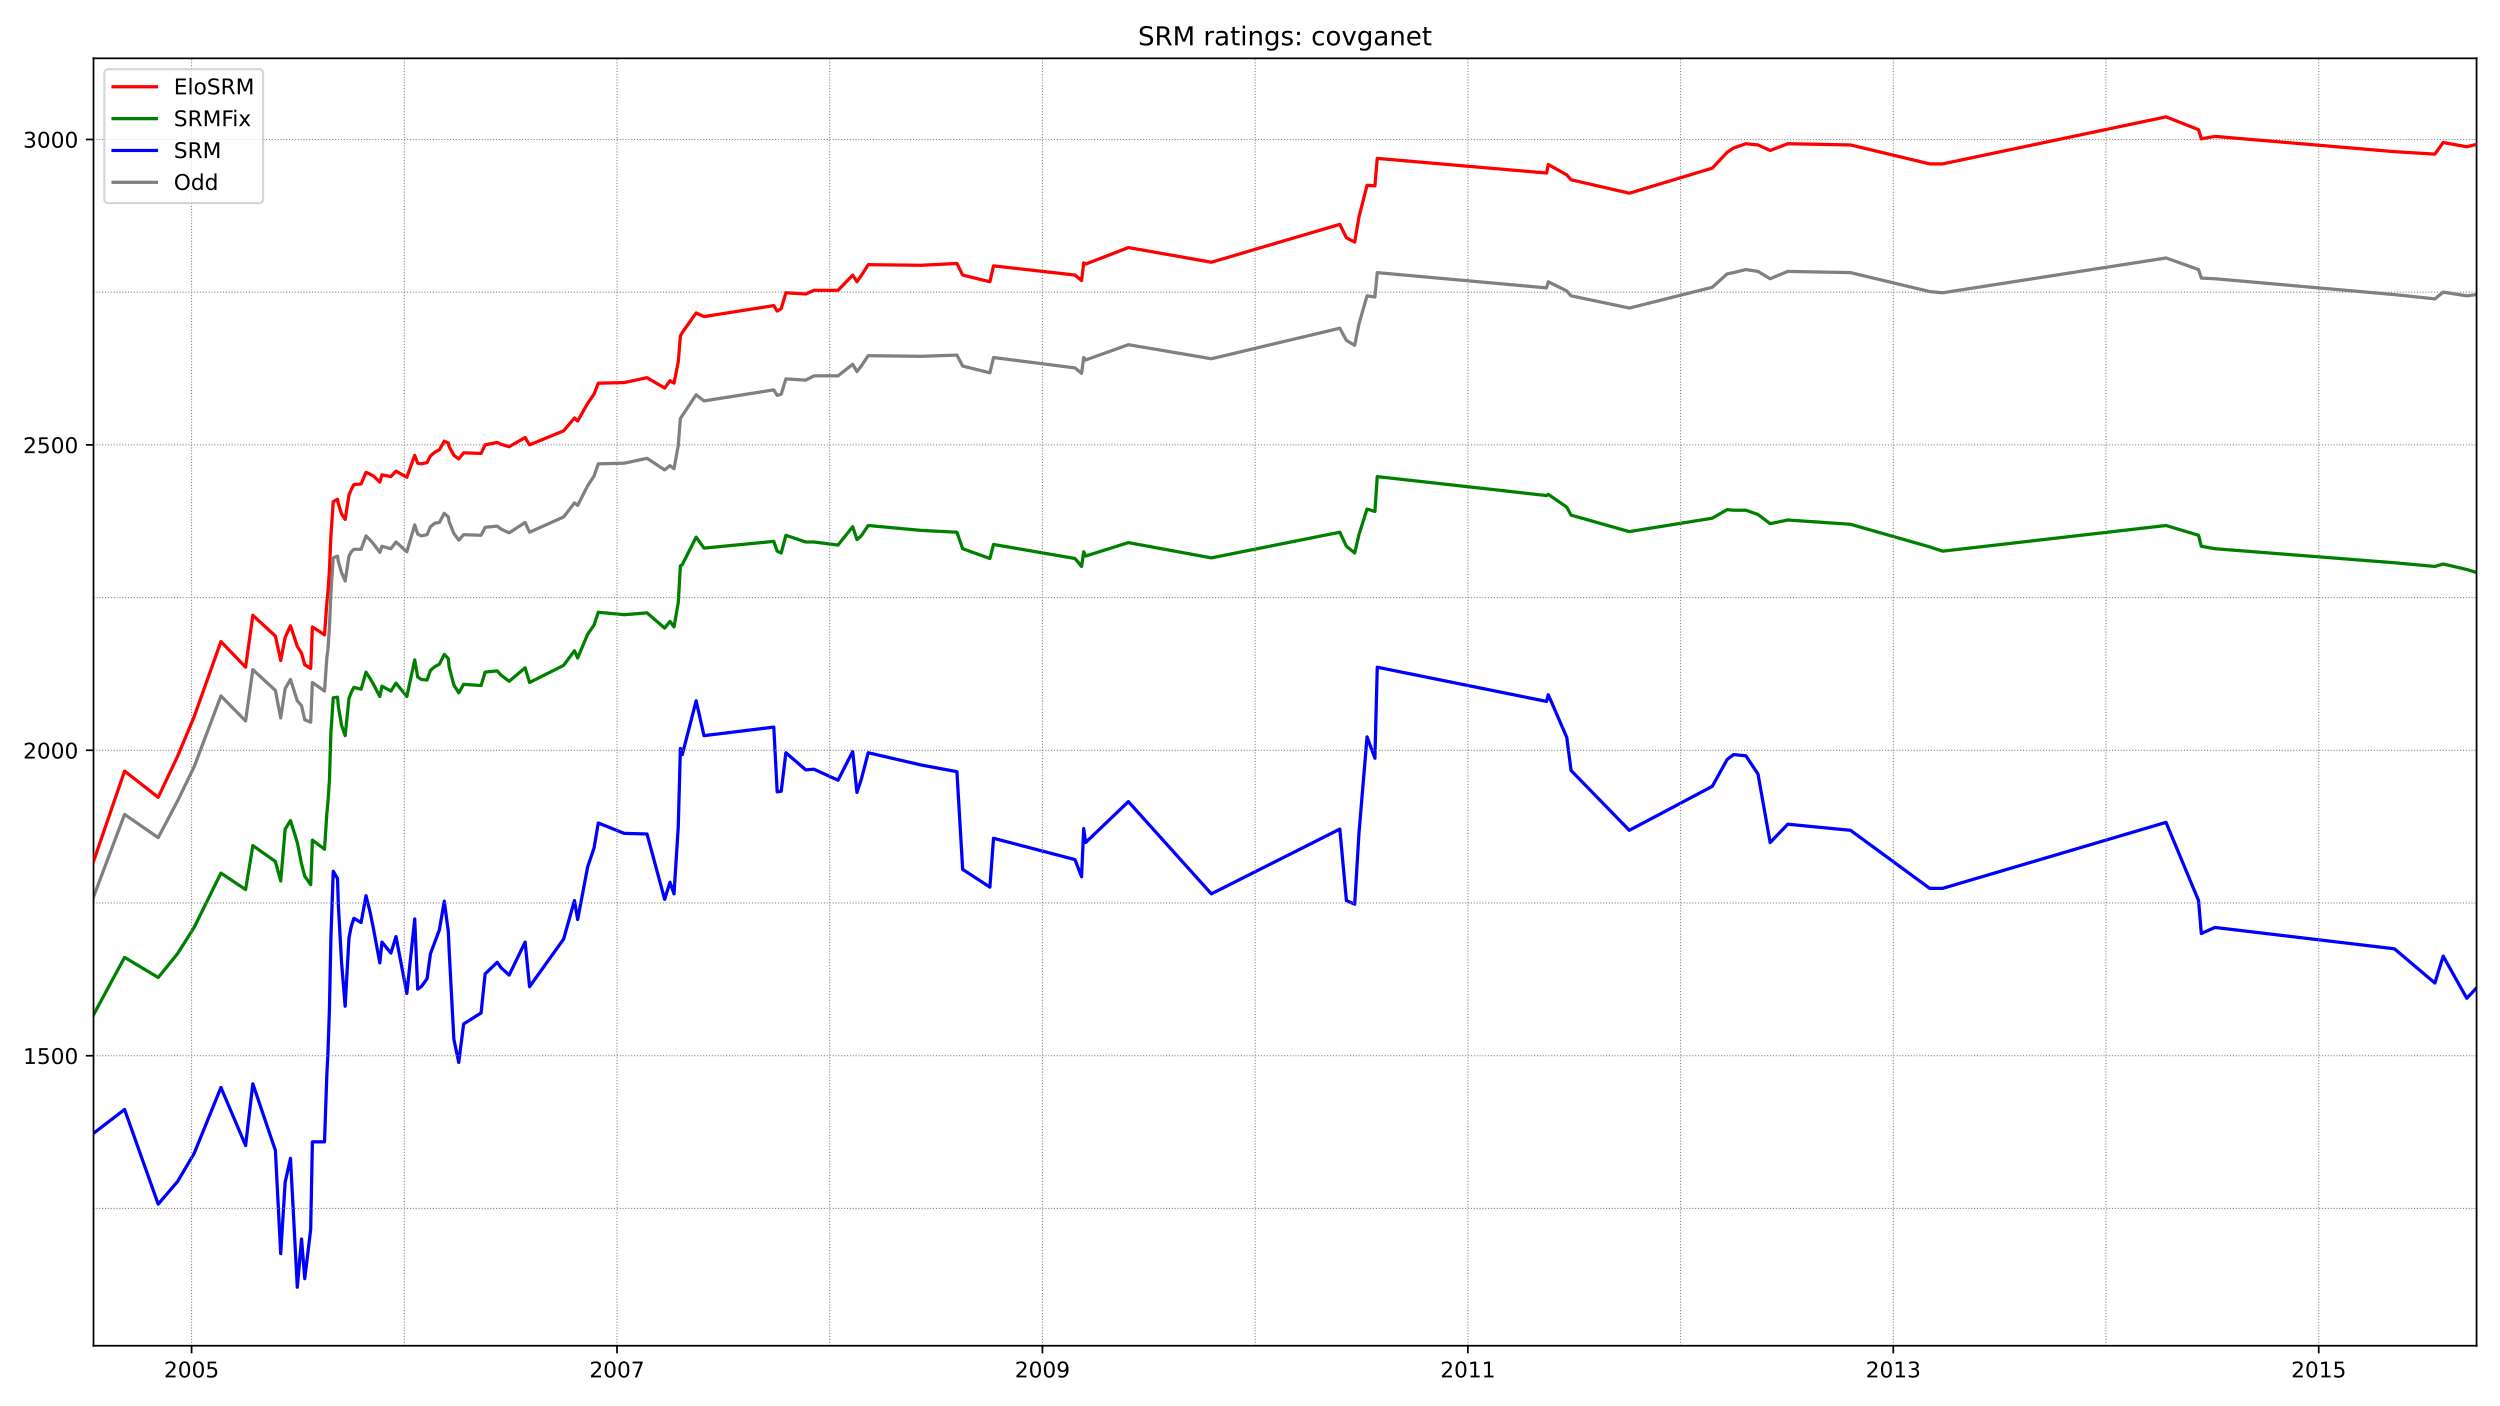 <?xml version="1.0" encoding="utf-8" standalone="no"?>
<!DOCTYPE svg PUBLIC "-//W3C//DTD SVG 1.1//EN"
  "http://www.w3.org/Graphics/SVG/1.1/DTD/svg11.dtd">
<!-- Created with matplotlib (https://matplotlib.org/) -->
<svg height="648pt" version="1.1" viewBox="0 0 1152 648" width="1152pt" xmlns="http://www.w3.org/2000/svg" xmlns:xlink="http://www.w3.org/1999/xlink">
 <defs>
  <style type="text/css">*{stroke-linecap:butt;stroke-linejoin:round;}</style>
 </defs>
 <g id="figure_1">
  <g id="patch_1">
   <path d="M 0 648 
L 1152 648 
L 1152 0 
L 0 0 
z
" style="fill:#ffffff;"/>
  </g>
  <g id="axes_1">
   <g id="patch_2">
    <path d="M 43.09 620.12 
L 1141.2 620.12 
L 1141.2 26.88 
L 43.09 26.88 
z
" style="fill:#ffffff;"/>
   </g>
   <g id="line2d_1">
    <path clip-path="url(#p9c438ec0d7)" d="M 43.09 413.291 
L 57.401 375.292 
L 72.888 385.988 
L 81.808 369.099 
L 89.453 353.337 
L 101.804 320.685 
L 113.174 332.226 
L 116.506 308.582 
L 126.896 318.152 
L 129.347 330.818 
L 131.405 317.308 
L 133.856 313.085 
L 136.992 322.937 
L 138.953 325.189 
L 140.423 331.663 
L 143.168 332.789 
L 143.952 314.493 
L 149.539 318.433 
L 150.617 302.952 
L 151.107 299.293 
L 151.793 289.16 
L 152.48 273.116 
L 153.558 257.072 
L 155.518 256.227 
L 155.91 258.76 
L 157.38 263.827 
L 159.047 267.768 
L 160.811 256.227 
L 161.889 254.257 
L 163.066 253.131 
L 166.398 253.131 
L 168.653 246.938 
L 170.613 248.909 
L 172.083 250.598 
L 175.024 254.538 
L 176.004 251.723 
L 180.121 252.849 
L 182.473 249.753 
L 187.472 254.257 
L 191.099 241.872 
L 192.471 246.094 
L 194.138 246.938 
L 196.784 246.375 
L 198.353 242.716 
L 200.411 241.027 
L 202.469 240.746 
L 204.724 236.524 
L 206.586 238.213 
L 206.978 240.464 
L 209.135 245.812 
L 211.389 248.909 
L 213.644 246.375 
L 221.681 246.657 
L 223.543 242.998 
L 229.131 242.435 
L 230.895 243.842 
L 234.62 245.531 
L 241.971 240.746 
L 244.03 245.25 
L 259.713 238.213 
L 264.712 231.739 
L 266.182 232.865 
L 270.789 223.857 
L 273.729 219.354 
L 275.69 213.724 
L 287.648 213.443 
L 298.136 211.191 
L 306.272 216.539 
L 308.722 214.569 
L 310.585 215.976 
L 312.545 205.28 
L 313.525 192.895 
L 314.407 191.487 
L 320.779 181.917 
L 324.405 184.732 
L 356.556 179.665 
L 358.124 182.199 
L 359.986 181.636 
L 362.143 174.599 
L 371.259 175.162 
L 375.081 173.192 
L 386.157 173.192 
L 392.921 167.843 
L 394.881 171.221 
L 396.842 168.688 
L 400.076 163.903 
L 424.385 164.184 
L 440.95 163.621 
L 443.597 168.688 
L 456.143 171.784 
L 457.81 164.747 
L 495.351 169.532 
L 498.39 172.066 
L 499.37 164.747 
L 500.252 165.873 
L 519.954 158.836 
L 558.181 165.31 
L 617.385 151.236 
L 620.424 156.866 
L 624.246 159.118 
L 626.207 149.266 
L 629.931 136.318 
L 633.558 136.881 
L 634.636 125.622 
L 712.66 132.659 
L 713.444 129.844 
L 721.972 134.066 
L 723.932 136.318 
L 750.789 141.948 
L 789.017 132.377 
L 795.878 126.185 
L 798.819 125.622 
L 804.504 124.215 
L 810.091 125.059 
L 815.678 128.437 
L 823.814 125.059 
L 852.729 125.622 
L 889.192 134.348 
L 895.172 134.911 
L 998.092 118.867 
L 1013.089 124.215 
L 1014.363 128.155 
L 1020.636 128.437 
L 1103.365 135.755 
L 1121.988 137.725 
L 1125.811 134.629 
L 1136.691 136.318 
L 1141.2 135.755 
L 1141.2 135.755 
" style="fill:none;stroke:#808080;stroke-linecap:square;stroke-width:1.5;"/>
   </g>
   <g id="line2d_2">
    <path clip-path="url(#p9c438ec0d7)" d="M 43.09 522.222 
L 57.401 511.245 
L 72.888 554.874 
L 81.808 544.459 
L 89.453 531.511 
L 101.804 501.112 
L 113.174 527.852 
L 116.506 499.423 
L 126.896 530.104 
L 129.347 577.673 
L 131.405 544.741 
L 133.856 533.763 
L 136.992 593.155 
L 138.953 570.918 
L 140.423 589.214 
L 143.168 566.414 
L 143.952 526.163 
L 149.539 526.163 
L 150.617 494.919 
L 151.107 485.349 
L 151.793 465.364 
L 152.48 432.15 
L 153.558 401.469 
L 155.518 404.847 
L 155.91 416.95 
L 157.38 443.409 
L 159.047 463.675 
L 160.811 432.15 
L 161.889 426.802 
L 163.066 423.143 
L 166.398 425.113 
L 168.653 412.728 
L 170.613 420.609 
L 172.083 427.928 
L 175.024 443.69 
L 176.004 434.12 
L 180.121 439.187 
L 182.473 431.587 
L 187.472 457.764 
L 191.099 423.424 
L 192.471 455.794 
L 194.138 454.668 
L 196.784 451.009 
L 198.353 439.468 
L 202.469 428.491 
L 204.724 415.261 
L 206.586 429.335 
L 206.978 438.061 
L 209.135 478.875 
L 211.389 489.571 
L 213.644 471.838 
L 221.681 466.772 
L 223.543 448.757 
L 229.131 443.409 
L 230.895 445.942 
L 234.62 449.32 
L 241.971 434.12 
L 244.03 454.668 
L 259.713 432.713 
L 264.712 414.98 
L 266.182 423.706 
L 270.789 399.499 
L 273.729 390.773 
L 275.69 379.232 
L 287.648 384.017 
L 298.136 384.299 
L 306.272 414.417 
L 308.722 406.536 
L 310.585 411.884 
L 312.545 380.921 
L 313.525 344.892 
L 314.407 347.707 
L 320.779 322.937 
L 324.405 338.981 
L 356.556 335.041 
L 358.124 364.877 
L 359.986 364.596 
L 362.143 346.863 
L 371.259 354.744 
L 375.081 354.462 
L 386.157 359.529 
L 392.921 346.3 
L 394.881 365.159 
L 396.842 359.248 
L 400.076 346.863 
L 424.385 352.492 
L 440.95 355.588 
L 443.597 400.625 
L 456.143 408.787 
L 457.81 386.269 
L 495.351 396.121 
L 498.39 404.002 
L 499.37 381.766 
L 500.252 388.24 
L 519.954 369.381 
L 558.181 411.884 
L 617.385 382.047 
L 620.424 414.98 
L 624.246 416.669 
L 626.207 384.017 
L 629.931 339.544 
L 633.558 349.396 
L 634.636 307.456 
L 712.66 323.219 
L 713.444 320.122 
L 721.972 339.826 
L 723.932 355.025 
L 750.789 382.61 
L 789.017 362.344 
L 795.878 349.959 
L 798.819 347.707 
L 804.504 348.27 
L 810.091 356.714 
L 815.678 388.24 
L 823.814 379.795 
L 852.729 382.61 
L 889.192 409.35 
L 895.172 409.35 
L 998.092 378.951 
L 1013.089 414.98 
L 1014.363 430.18 
L 1020.636 427.365 
L 1103.365 437.217 
L 1121.988 452.979 
L 1125.811 440.594 
L 1136.691 460.016 
L 1141.2 455.231 
L 1141.2 455.231 
" style="fill:none;stroke:#0000ff;stroke-linecap:square;stroke-width:1.5;"/>
   </g>
   <g id="matplotlib.axis_1">
    <g id="xtick_1">
     <g id="line2d_3">
      <defs>
       <path d="M 0 0 
L 0 3.5 
" id="m69863d50b7" style="stroke:#000000;stroke-width:0.8;"/>
      </defs>
      <g>
       <use style="stroke:#000000;stroke-width:0.8;" x="88.277" xlink:href="#m69863d50b7" y="620.12"/>
      </g>
     </g>
     <g id="text_1">
      <!-- 2005 -->
      <g transform="translate(75.552 634.718)scale(0.1 -0.1)">
       <defs>
        <path d="M 19.188 8.297 
L 53.609 8.297 
L 53.609 0 
L 7.328 0 
L 7.328 8.297 
Q 12.938 14.109 22.625 23.891 
Q 32.328 33.688 34.812 36.531 
Q 39.547 41.844 41.422 45.531 
Q 43.312 49.219 43.312 52.781 
Q 43.312 58.594 39.234 62.25 
Q 35.156 65.922 28.609 65.922 
Q 23.969 65.922 18.812 64.312 
Q 13.672 62.703 7.812 59.422 
L 7.812 69.391 
Q 13.766 71.781 18.938 73 
Q 24.125 74.219 28.422 74.219 
Q 39.75 74.219 46.484 68.547 
Q 53.219 62.891 53.219 53.422 
Q 53.219 48.922 51.531 44.891 
Q 49.859 40.875 45.406 35.406 
Q 44.188 33.984 37.641 27.219 
Q 31.109 20.453 19.188 8.297 
z
" id="DejaVuSans-50"/>
        <path d="M 31.781 66.406 
Q 24.172 66.406 20.328 58.906 
Q 16.5 51.422 16.5 36.375 
Q 16.5 21.391 20.328 13.891 
Q 24.172 6.391 31.781 6.391 
Q 39.453 6.391 43.281 13.891 
Q 47.125 21.391 47.125 36.375 
Q 47.125 51.422 43.281 58.906 
Q 39.453 66.406 31.781 66.406 
z
M 31.781 74.219 
Q 44.047 74.219 50.516 64.516 
Q 56.984 54.828 56.984 36.375 
Q 56.984 17.969 50.516 8.266 
Q 44.047 -1.422 31.781 -1.422 
Q 19.531 -1.422 13.062 8.266 
Q 6.594 17.969 6.594 36.375 
Q 6.594 54.828 13.062 64.516 
Q 19.531 74.219 31.781 74.219 
z
" id="DejaVuSans-48"/>
        <path d="M 10.797 72.906 
L 49.516 72.906 
L 49.516 64.594 
L 19.828 64.594 
L 19.828 46.734 
Q 21.969 47.469 24.109 47.828 
Q 26.266 48.188 28.422 48.188 
Q 40.625 48.188 47.75 41.5 
Q 54.891 34.812 54.891 23.391 
Q 54.891 11.625 47.562 5.094 
Q 40.234 -1.422 26.906 -1.422 
Q 22.312 -1.422 17.547 -0.641 
Q 12.797 0.141 7.719 1.703 
L 7.719 11.625 
Q 12.109 9.234 16.797 8.062 
Q 21.484 6.891 26.703 6.891 
Q 35.156 6.891 40.078 11.328 
Q 45.016 15.766 45.016 23.391 
Q 45.016 31 40.078 35.438 
Q 35.156 39.891 26.703 39.891 
Q 22.75 39.891 18.812 39.016 
Q 14.891 38.141 10.797 36.281 
z
" id="DejaVuSans-53"/>
       </defs>
       <use xlink:href="#DejaVuSans-50"/>
       <use x="63.623" xlink:href="#DejaVuSans-48"/>
       <use x="127.246" xlink:href="#DejaVuSans-48"/>
       <use x="190.869" xlink:href="#DejaVuSans-53"/>
      </g>
     </g>
    </g>
    <g id="xtick_2">
     <g id="line2d_4">
      <g>
       <use style="stroke:#000000;stroke-width:0.8;" x="284.315" xlink:href="#m69863d50b7" y="620.12"/>
      </g>
     </g>
     <g id="text_2">
      <!-- 2007 -->
      <g transform="translate(271.59 634.718)scale(0.1 -0.1)">
       <defs>
        <path d="M 8.203 72.906 
L 55.078 72.906 
L 55.078 68.703 
L 28.609 0 
L 18.312 0 
L 43.219 64.594 
L 8.203 64.594 
z
" id="DejaVuSans-55"/>
       </defs>
       <use xlink:href="#DejaVuSans-50"/>
       <use x="63.623" xlink:href="#DejaVuSans-48"/>
       <use x="127.246" xlink:href="#DejaVuSans-48"/>
       <use x="190.869" xlink:href="#DejaVuSans-55"/>
      </g>
     </g>
    </g>
    <g id="xtick_3">
     <g id="line2d_5">
      <g>
       <use style="stroke:#000000;stroke-width:0.8;" x="480.354" xlink:href="#m69863d50b7" y="620.12"/>
      </g>
     </g>
     <g id="text_3">
      <!-- 2009 -->
      <g transform="translate(467.629 634.718)scale(0.1 -0.1)">
       <defs>
        <path d="M 10.984 1.516 
L 10.984 10.5 
Q 14.703 8.734 18.5 7.812 
Q 22.312 6.891 25.984 6.891 
Q 35.75 6.891 40.891 13.453 
Q 46.047 20.016 46.781 33.406 
Q 43.953 29.203 39.594 26.953 
Q 35.25 24.703 29.984 24.703 
Q 19.047 24.703 12.672 31.312 
Q 6.297 37.938 6.297 49.422 
Q 6.297 60.641 12.938 67.422 
Q 19.578 74.219 30.609 74.219 
Q 43.266 74.219 49.922 64.516 
Q 56.594 54.828 56.594 36.375 
Q 56.594 19.141 48.406 8.859 
Q 40.234 -1.422 26.422 -1.422 
Q 22.703 -1.422 18.891 -0.688 
Q 15.094 0.047 10.984 1.516 
z
M 30.609 32.422 
Q 37.25 32.422 41.125 36.953 
Q 45.016 41.5 45.016 49.422 
Q 45.016 57.281 41.125 61.844 
Q 37.25 66.406 30.609 66.406 
Q 23.969 66.406 20.094 61.844 
Q 16.219 57.281 16.219 49.422 
Q 16.219 41.5 20.094 36.953 
Q 23.969 32.422 30.609 32.422 
z
" id="DejaVuSans-57"/>
       </defs>
       <use xlink:href="#DejaVuSans-50"/>
       <use x="63.623" xlink:href="#DejaVuSans-48"/>
       <use x="127.246" xlink:href="#DejaVuSans-48"/>
       <use x="190.869" xlink:href="#DejaVuSans-57"/>
      </g>
     </g>
    </g>
    <g id="xtick_4">
     <g id="line2d_6">
      <g>
       <use style="stroke:#000000;stroke-width:0.8;" x="676.393" xlink:href="#m69863d50b7" y="620.12"/>
      </g>
     </g>
     <g id="text_4">
      <!-- 2011 -->
      <g transform="translate(663.668 634.718)scale(0.1 -0.1)">
       <defs>
        <path d="M 12.406 8.297 
L 28.516 8.297 
L 28.516 63.922 
L 10.984 60.406 
L 10.984 69.391 
L 28.422 72.906 
L 38.281 72.906 
L 38.281 8.297 
L 54.391 8.297 
L 54.391 0 
L 12.406 0 
z
" id="DejaVuSans-49"/>
       </defs>
       <use xlink:href="#DejaVuSans-50"/>
       <use x="63.623" xlink:href="#DejaVuSans-48"/>
       <use x="127.246" xlink:href="#DejaVuSans-49"/>
       <use x="190.869" xlink:href="#DejaVuSans-49"/>
      </g>
     </g>
    </g>
    <g id="xtick_5">
     <g id="line2d_7">
      <g>
       <use style="stroke:#000000;stroke-width:0.8;" x="872.431" xlink:href="#m69863d50b7" y="620.12"/>
      </g>
     </g>
     <g id="text_5">
      <!-- 2013 -->
      <g transform="translate(859.706 634.718)scale(0.1 -0.1)">
       <defs>
        <path d="M 40.578 39.312 
Q 47.656 37.797 51.625 33 
Q 55.609 28.219 55.609 21.188 
Q 55.609 10.406 48.188 4.484 
Q 40.766 -1.422 27.094 -1.422 
Q 22.516 -1.422 17.656 -0.516 
Q 12.797 0.391 7.625 2.203 
L 7.625 11.719 
Q 11.719 9.328 16.594 8.109 
Q 21.484 6.891 26.812 6.891 
Q 36.078 6.891 40.938 10.547 
Q 45.797 14.203 45.797 21.188 
Q 45.797 27.641 41.281 31.266 
Q 36.766 34.906 28.719 34.906 
L 20.219 34.906 
L 20.219 43.016 
L 29.109 43.016 
Q 36.375 43.016 40.234 45.922 
Q 44.094 48.828 44.094 54.297 
Q 44.094 59.906 40.109 62.906 
Q 36.141 65.922 28.719 65.922 
Q 24.656 65.922 20.016 65.031 
Q 15.375 64.156 9.812 62.312 
L 9.812 71.094 
Q 15.438 72.656 20.344 73.438 
Q 25.25 74.219 29.594 74.219 
Q 40.828 74.219 47.359 69.109 
Q 53.906 64.016 53.906 55.328 
Q 53.906 49.266 50.438 45.094 
Q 46.969 40.922 40.578 39.312 
z
" id="DejaVuSans-51"/>
       </defs>
       <use xlink:href="#DejaVuSans-50"/>
       <use x="63.623" xlink:href="#DejaVuSans-48"/>
       <use x="127.246" xlink:href="#DejaVuSans-49"/>
       <use x="190.869" xlink:href="#DejaVuSans-51"/>
      </g>
     </g>
    </g>
    <g id="xtick_6">
     <g id="line2d_8">
      <g>
       <use style="stroke:#000000;stroke-width:0.8;" x="1068.47" xlink:href="#m69863d50b7" y="620.12"/>
      </g>
     </g>
     <g id="text_6">
      <!-- 2015 -->
      <g transform="translate(1055.745 634.718)scale(0.1 -0.1)">
       <use xlink:href="#DejaVuSans-50"/>
       <use x="63.623" xlink:href="#DejaVuSans-48"/>
       <use x="127.246" xlink:href="#DejaVuSans-49"/>
       <use x="190.869" xlink:href="#DejaVuSans-53"/>
      </g>
     </g>
    </g>
   </g>
   <g id="matplotlib.axis_2">
    <g id="ytick_1">
     <g id="line2d_9">
      <defs>
       <path d="M 0 0 
L -3.5 0 
" id="ma50021c75c" style="stroke:#000000;stroke-width:0.8;"/>
      </defs>
      <g>
       <use style="stroke:#000000;stroke-width:0.8;" x="43.09" xlink:href="#ma50021c75c" y="486.475"/>
      </g>
     </g>
     <g id="text_7">
      <!-- 1500 -->
      <g transform="translate(10.64 490.274)scale(0.1 -0.1)">
       <use xlink:href="#DejaVuSans-49"/>
       <use x="63.623" xlink:href="#DejaVuSans-53"/>
       <use x="127.246" xlink:href="#DejaVuSans-48"/>
       <use x="190.869" xlink:href="#DejaVuSans-48"/>
      </g>
     </g>
    </g>
    <g id="ytick_2">
     <g id="line2d_10">
      <g>
       <use style="stroke:#000000;stroke-width:0.8;" x="43.09" xlink:href="#ma50021c75c" y="345.737"/>
      </g>
     </g>
     <g id="text_8">
      <!-- 2000 -->
      <g transform="translate(10.64 349.536)scale(0.1 -0.1)">
       <use xlink:href="#DejaVuSans-50"/>
       <use x="63.623" xlink:href="#DejaVuSans-48"/>
       <use x="127.246" xlink:href="#DejaVuSans-48"/>
       <use x="190.869" xlink:href="#DejaVuSans-48"/>
      </g>
     </g>
    </g>
    <g id="ytick_3">
     <g id="line2d_11">
      <g>
       <use style="stroke:#000000;stroke-width:0.8;" x="43.09" xlink:href="#ma50021c75c" y="204.998"/>
      </g>
     </g>
     <g id="text_9">
      <!-- 2500 -->
      <g transform="translate(10.64 208.798)scale(0.1 -0.1)">
       <use xlink:href="#DejaVuSans-50"/>
       <use x="63.623" xlink:href="#DejaVuSans-53"/>
       <use x="127.246" xlink:href="#DejaVuSans-48"/>
       <use x="190.869" xlink:href="#DejaVuSans-48"/>
      </g>
     </g>
    </g>
    <g id="ytick_4">
     <g id="line2d_12">
      <g>
       <use style="stroke:#000000;stroke-width:0.8;" x="43.09" xlink:href="#ma50021c75c" y="64.26"/>
      </g>
     </g>
     <g id="text_10">
      <!-- 3000 -->
      <g transform="translate(10.64 68.059)scale(0.1 -0.1)">
       <use xlink:href="#DejaVuSans-51"/>
       <use x="63.623" xlink:href="#DejaVuSans-48"/>
       <use x="127.246" xlink:href="#DejaVuSans-48"/>
       <use x="190.869" xlink:href="#DejaVuSans-48"/>
      </g>
     </g>
    </g>
   </g>
   <g id="line2d_13">
    <path clip-path="url(#p9c438ec0d7)" d="M 43.09 467.616 
L 57.401 441.157 
L 72.888 450.446 
L 81.808 439.468 
L 89.453 427.365 
L 101.804 402.313 
L 113.174 409.913 
L 116.506 389.647 
L 126.896 396.965 
L 129.347 405.973 
L 131.405 382.047 
L 133.856 378.106 
L 136.992 388.24 
L 138.953 398.091 
L 140.423 403.721 
L 143.168 407.661 
L 143.952 387.114 
L 149.539 391.336 
L 150.617 374.729 
L 151.107 369.662 
L 151.793 359.81 
L 152.48 337.574 
L 153.558 321.53 
L 155.518 321.248 
L 155.91 325.47 
L 157.38 334.196 
L 159.047 338.981 
L 160.811 321.811 
L 161.889 318.996 
L 163.066 316.745 
L 166.398 317.589 
L 168.653 309.708 
L 170.613 312.804 
L 172.083 315.337 
L 175.024 320.967 
L 176.004 316.182 
L 180.121 318.433 
L 182.473 314.774 
L 187.472 320.967 
L 191.099 304.078 
L 192.471 311.959 
L 194.138 313.085 
L 196.784 313.367 
L 198.353 308.863 
L 200.411 307.174 
L 202.469 306.048 
L 204.724 301.545 
L 206.586 303.515 
L 206.978 307.456 
L 209.135 315.619 
L 211.389 319.278 
L 213.644 315.337 
L 221.681 315.9 
L 223.543 309.708 
L 229.131 309.145 
L 230.895 311.115 
L 234.62 313.93 
L 241.971 307.737 
L 244.03 314.493 
L 259.713 306.611 
L 264.712 299.856 
L 266.182 303.234 
L 270.789 292.256 
L 273.729 288.034 
L 275.69 282.123 
L 287.648 283.249 
L 298.136 282.404 
L 306.272 289.441 
L 308.722 286.345 
L 310.585 288.878 
L 312.545 277.619 
L 313.525 260.731 
L 314.407 260.168 
L 320.779 247.501 
L 324.405 252.568 
L 356.556 249.472 
L 358.124 253.975 
L 359.986 254.82 
L 362.143 246.657 
L 371.259 249.753 
L 375.081 249.753 
L 386.157 251.161 
L 392.921 242.716 
L 394.881 248.627 
L 396.842 246.938 
L 400.076 242.153 
L 424.385 244.405 
L 440.95 245.25 
L 443.597 252.849 
L 456.143 257.353 
L 457.81 250.879 
L 495.351 257.353 
L 498.39 261.012 
L 499.37 254.257 
L 500.252 256.227 
L 519.954 250.035 
L 558.181 257.072 
L 617.385 245.25 
L 620.424 251.723 
L 624.246 254.82 
L 626.207 246.375 
L 629.931 234.553 
L 633.558 235.679 
L 634.636 219.635 
L 712.66 228.361 
L 713.444 227.798 
L 721.972 233.709 
L 723.932 237.368 
L 750.789 244.968 
L 789.017 238.776 
L 795.878 234.835 
L 798.819 235.116 
L 804.504 235.116 
L 810.091 237.087 
L 815.678 241.309 
L 823.814 239.62 
L 852.729 241.59 
L 889.192 252.005 
L 895.172 253.975 
L 998.092 242.153 
L 1013.089 246.657 
L 1014.363 251.723 
L 1020.636 252.849 
L 1103.365 259.323 
L 1121.988 261.012 
L 1125.811 259.886 
L 1136.691 262.42 
L 1141.2 263.827 
L 1141.2 263.827 
" style="fill:none;stroke:#008000;stroke-linecap:square;stroke-width:1.5;"/>
   </g>
   <g id="line2d_14">
    <path clip-path="url(#p9c438ec0d7)" d="M 43.09 556.844 
L 1141.2 556.844 
" style="fill:none;stroke:#808080;stroke-dasharray:0.5,0.825;stroke-dashoffset:0;stroke-width:0.5;"/>
   </g>
   <g id="line2d_15">
    <path clip-path="url(#p9c438ec0d7)" d="M 43.09 486.475 
L 1141.2 486.475 
" style="fill:none;stroke:#808080;stroke-dasharray:0.5,0.825;stroke-dashoffset:0;stroke-width:0.5;"/>
   </g>
   <g id="line2d_16">
    <path clip-path="url(#p9c438ec0d7)" d="M 43.09 416.106 
L 1141.2 416.106 
" style="fill:none;stroke:#808080;stroke-dasharray:0.5,0.825;stroke-dashoffset:0;stroke-width:0.5;"/>
   </g>
   <g id="line2d_17">
    <path clip-path="url(#p9c438ec0d7)" d="M 43.09 345.737 
L 1141.2 345.737 
" style="fill:none;stroke:#808080;stroke-dasharray:0.5,0.825;stroke-dashoffset:0;stroke-width:0.5;"/>
   </g>
   <g id="line2d_18">
    <path clip-path="url(#p9c438ec0d7)" d="M 43.09 275.368 
L 1141.2 275.368 
" style="fill:none;stroke:#808080;stroke-dasharray:0.5,0.825;stroke-dashoffset:0;stroke-width:0.5;"/>
   </g>
   <g id="line2d_19">
    <path clip-path="url(#p9c438ec0d7)" d="M 43.09 204.998 
L 1141.2 204.998 
" style="fill:none;stroke:#808080;stroke-dasharray:0.5,0.825;stroke-dashoffset:0;stroke-width:0.5;"/>
   </g>
   <g id="line2d_20">
    <path clip-path="url(#p9c438ec0d7)" d="M 43.09 134.629 
L 1141.2 134.629 
" style="fill:none;stroke:#808080;stroke-dasharray:0.5,0.825;stroke-dashoffset:0;stroke-width:0.5;"/>
   </g>
   <g id="line2d_21">
    <path clip-path="url(#p9c438ec0d7)" d="M 43.09 64.26 
L 1141.2 64.26 
" style="fill:none;stroke:#808080;stroke-dasharray:0.5,0.825;stroke-dashoffset:0;stroke-width:0.5;"/>
   </g>
   <g id="line2d_22">
    <path clip-path="url(#p9c438ec0d7)" d="M 88.277 620.12 
L 88.277 26.88 
" style="fill:none;stroke:#808080;stroke-dasharray:0.5,0.825;stroke-dashoffset:0;stroke-width:0.5;"/>
   </g>
   <g id="line2d_23">
    <path clip-path="url(#p9c438ec0d7)" d="M 186.296 620.12 
L 186.296 26.88 
" style="fill:none;stroke:#808080;stroke-dasharray:0.5,0.825;stroke-dashoffset:0;stroke-width:0.5;"/>
   </g>
   <g id="line2d_24">
    <path clip-path="url(#p9c438ec0d7)" d="M 284.315 620.12 
L 284.315 26.88 
" style="fill:none;stroke:#808080;stroke-dasharray:0.5,0.825;stroke-dashoffset:0;stroke-width:0.5;"/>
   </g>
   <g id="line2d_25">
    <path clip-path="url(#p9c438ec0d7)" d="M 382.335 620.12 
L 382.335 26.88 
" style="fill:none;stroke:#808080;stroke-dasharray:0.5,0.825;stroke-dashoffset:0;stroke-width:0.5;"/>
   </g>
   <g id="line2d_26">
    <path clip-path="url(#p9c438ec0d7)" d="M 480.354 620.12 
L 480.354 26.88 
" style="fill:none;stroke:#808080;stroke-dasharray:0.5,0.825;stroke-dashoffset:0;stroke-width:0.5;"/>
   </g>
   <g id="line2d_27">
    <path clip-path="url(#p9c438ec0d7)" d="M 578.373 620.12 
L 578.373 26.88 
" style="fill:none;stroke:#808080;stroke-dasharray:0.5,0.825;stroke-dashoffset:0;stroke-width:0.5;"/>
   </g>
   <g id="line2d_28">
    <path clip-path="url(#p9c438ec0d7)" d="M 676.393 620.12 
L 676.393 26.88 
" style="fill:none;stroke:#808080;stroke-dasharray:0.5,0.825;stroke-dashoffset:0;stroke-width:0.5;"/>
   </g>
   <g id="line2d_29">
    <path clip-path="url(#p9c438ec0d7)" d="M 774.412 620.12 
L 774.412 26.88 
" style="fill:none;stroke:#808080;stroke-dasharray:0.5,0.825;stroke-dashoffset:0;stroke-width:0.5;"/>
   </g>
   <g id="line2d_30">
    <path clip-path="url(#p9c438ec0d7)" d="M 872.431 620.12 
L 872.431 26.88 
" style="fill:none;stroke:#808080;stroke-dasharray:0.5,0.825;stroke-dashoffset:0;stroke-width:0.5;"/>
   </g>
   <g id="line2d_31">
    <path clip-path="url(#p9c438ec0d7)" d="M 970.45 620.12 
L 970.45 26.88 
" style="fill:none;stroke:#808080;stroke-dasharray:0.5,0.825;stroke-dashoffset:0;stroke-width:0.5;"/>
   </g>
   <g id="line2d_32">
    <path clip-path="url(#p9c438ec0d7)" d="M 1068.47 620.12 
L 1068.47 26.88 
" style="fill:none;stroke:#808080;stroke-dasharray:0.5,0.825;stroke-dashoffset:0;stroke-width:0.5;"/>
   </g>
   <g id="patch_3">
    <path d="M 43.09 620.12 
L 43.09 26.88 
" style="fill:none;stroke:#000000;stroke-linecap:square;stroke-linejoin:miter;stroke-width:0.8;"/>
   </g>
   <g id="patch_4">
    <path d="M 1141.2 620.12 
L 1141.2 26.88 
" style="fill:none;stroke:#000000;stroke-linecap:square;stroke-linejoin:miter;stroke-width:0.8;"/>
   </g>
   <g id="patch_5">
    <path d="M 43.09 620.12 
L 1141.2 620.12 
" style="fill:none;stroke:#000000;stroke-linecap:square;stroke-linejoin:miter;stroke-width:0.8;"/>
   </g>
   <g id="patch_6">
    <path d="M 43.09 26.88 
L 1141.2 26.88 
" style="fill:none;stroke:#000000;stroke-linecap:square;stroke-linejoin:miter;stroke-width:0.8;"/>
   </g>
   <g id="line2d_33">
    <path clip-path="url(#p9c438ec0d7)" d="M 43.09 396.965 
L 57.401 355.307 
L 72.888 367.41 
L 81.808 348.551 
L 89.453 330.255 
L 101.804 295.634 
L 113.174 307.456 
L 116.506 283.53 
L 126.896 293.101 
L 129.347 304.36 
L 131.405 293.663 
L 133.856 288.315 
L 136.992 297.886 
L 138.953 300.982 
L 140.423 306.33 
L 143.168 308.019 
L 143.952 288.878 
L 149.539 292.538 
L 150.617 277.619 
L 151.107 272.834 
L 151.793 262.983 
L 152.48 246.938 
L 153.558 231.176 
L 155.518 230.05 
L 155.91 232.02 
L 157.38 236.805 
L 159.047 239.339 
L 160.811 228.079 
L 161.889 225.546 
L 163.066 223.294 
L 166.398 223.013 
L 168.653 217.665 
L 170.613 218.509 
L 172.083 219.354 
L 175.024 222.168 
L 176.004 218.791 
L 180.121 219.635 
L 182.473 217.102 
L 187.472 219.917 
L 191.099 209.783 
L 192.471 213.443 
L 194.138 213.724 
L 196.784 213.161 
L 198.353 210.065 
L 200.411 208.376 
L 202.469 207.25 
L 204.724 203.31 
L 206.586 204.154 
L 206.978 205.843 
L 209.135 209.783 
L 211.389 211.472 
L 213.644 208.658 
L 221.681 208.939 
L 223.543 204.998 
L 229.131 203.872 
L 230.895 204.717 
L 234.62 205.843 
L 241.971 201.621 
L 244.03 204.998 
L 259.713 198.524 
L 264.712 192.613 
L 266.182 194.021 
L 270.789 185.858 
L 273.729 181.636 
L 275.69 176.569 
L 287.648 176.288 
L 298.136 174.036 
L 306.272 178.821 
L 308.722 175.443 
L 310.585 176.569 
L 312.545 166.718 
L 313.525 154.896 
L 314.407 153.207 
L 320.779 144.199 
L 324.405 145.888 
L 356.556 140.822 
L 358.124 143.355 
L 359.986 142.229 
L 362.143 134.911 
L 371.259 135.474 
L 375.081 133.785 
L 386.157 133.785 
L 392.921 126.748 
L 394.881 129.844 
L 396.842 127.029 
L 400.076 121.963 
L 424.385 122.244 
L 440.95 121.4 
L 443.597 126.748 
L 456.143 129.844 
L 457.81 122.526 
L 495.351 126.748 
L 498.39 129.281 
L 499.37 121.118 
L 500.252 121.681 
L 519.954 114.081 
L 558.181 120.837 
L 617.385 103.385 
L 620.424 109.578 
L 624.246 111.548 
L 626.207 100.008 
L 629.931 85.371 
L 633.558 85.652 
L 634.636 72.986 
L 712.66 79.741 
L 713.444 75.801 
L 721.972 80.586 
L 723.932 82.838 
L 750.789 89.03 
L 789.017 77.489 
L 795.878 70.171 
L 798.819 68.201 
L 804.504 66.23 
L 810.091 66.793 
L 815.678 69.327 
L 823.814 66.23 
L 852.729 66.793 
L 889.192 75.519 
L 895.172 75.519 
L 998.092 53.845 
L 1013.089 59.756 
L 1014.363 63.979 
L 1020.636 62.853 
L 1103.365 69.89 
L 1121.988 71.016 
L 1125.811 65.667 
L 1136.691 67.638 
L 1141.2 66.512 
L 1141.2 66.512 
" style="fill:none;stroke:#ff0000;stroke-linecap:square;stroke-width:1.5;"/>
   </g>
   <g id="text_11">
    <!-- SRM ratings: covganet -->
    <g transform="translate(524.401 20.88)scale(0.12 -0.12)">
     <defs>
      <path d="M 53.516 70.516 
L 53.516 60.891 
Q 47.906 63.578 42.922 64.891 
Q 37.938 66.219 33.297 66.219 
Q 25.25 66.219 20.875 63.094 
Q 16.5 59.969 16.5 54.203 
Q 16.5 49.359 19.406 46.891 
Q 22.312 44.438 30.422 42.922 
L 36.375 41.703 
Q 47.406 39.594 52.656 34.297 
Q 57.906 29 57.906 20.125 
Q 57.906 9.516 50.797 4.047 
Q 43.703 -1.422 29.984 -1.422 
Q 24.812 -1.422 18.969 -0.25 
Q 13.141 0.922 6.891 3.219 
L 6.891 13.375 
Q 12.891 10.016 18.656 8.297 
Q 24.422 6.594 29.984 6.594 
Q 38.422 6.594 43.016 9.906 
Q 47.609 13.234 47.609 19.391 
Q 47.609 24.75 44.312 27.781 
Q 41.016 30.812 33.5 32.328 
L 27.484 33.5 
Q 16.453 35.688 11.516 40.375 
Q 6.594 45.062 6.594 53.422 
Q 6.594 63.094 13.406 68.656 
Q 20.219 74.219 32.172 74.219 
Q 37.312 74.219 42.625 73.281 
Q 47.953 72.359 53.516 70.516 
z
" id="DejaVuSans-83"/>
      <path d="M 44.391 34.188 
Q 47.562 33.109 50.562 29.594 
Q 53.562 26.078 56.594 19.922 
L 66.609 0 
L 56 0 
L 46.688 18.703 
Q 43.062 26.031 39.672 28.422 
Q 36.281 30.812 30.422 30.812 
L 19.672 30.812 
L 19.672 0 
L 9.812 0 
L 9.812 72.906 
L 32.078 72.906 
Q 44.578 72.906 50.734 67.672 
Q 56.891 62.453 56.891 51.906 
Q 56.891 45.016 53.688 40.469 
Q 50.484 35.938 44.391 34.188 
z
M 19.672 64.797 
L 19.672 38.922 
L 32.078 38.922 
Q 39.203 38.922 42.844 42.219 
Q 46.484 45.516 46.484 51.906 
Q 46.484 58.297 42.844 61.547 
Q 39.203 64.797 32.078 64.797 
z
" id="DejaVuSans-82"/>
      <path d="M 9.812 72.906 
L 24.516 72.906 
L 43.109 23.297 
L 61.812 72.906 
L 76.516 72.906 
L 76.516 0 
L 66.891 0 
L 66.891 64.016 
L 48.094 14.016 
L 38.188 14.016 
L 19.391 64.016 
L 19.391 0 
L 9.812 0 
z
" id="DejaVuSans-77"/>
      <path id="DejaVuSans-32"/>
      <path d="M 41.109 46.297 
Q 39.594 47.172 37.812 47.578 
Q 36.031 48 33.891 48 
Q 26.266 48 22.188 43.047 
Q 18.109 38.094 18.109 28.812 
L 18.109 0 
L 9.078 0 
L 9.078 54.688 
L 18.109 54.688 
L 18.109 46.188 
Q 20.953 51.172 25.484 53.578 
Q 30.031 56 36.531 56 
Q 37.453 56 38.578 55.875 
Q 39.703 55.766 41.062 55.516 
z
" id="DejaVuSans-114"/>
      <path d="M 34.281 27.484 
Q 23.391 27.484 19.188 25 
Q 14.984 22.516 14.984 16.5 
Q 14.984 11.719 18.141 8.906 
Q 21.297 6.109 26.703 6.109 
Q 34.188 6.109 38.703 11.406 
Q 43.219 16.703 43.219 25.484 
L 43.219 27.484 
z
M 52.203 31.203 
L 52.203 0 
L 43.219 0 
L 43.219 8.297 
Q 40.141 3.328 35.547 0.953 
Q 30.953 -1.422 24.312 -1.422 
Q 15.922 -1.422 10.953 3.297 
Q 6 8.016 6 15.922 
Q 6 25.141 12.172 29.828 
Q 18.359 34.516 30.609 34.516 
L 43.219 34.516 
L 43.219 35.406 
Q 43.219 41.609 39.141 45 
Q 35.062 48.391 27.688 48.391 
Q 23 48.391 18.547 47.266 
Q 14.109 46.141 10.016 43.891 
L 10.016 52.203 
Q 14.938 54.109 19.578 55.047 
Q 24.219 56 28.609 56 
Q 40.484 56 46.344 49.844 
Q 52.203 43.703 52.203 31.203 
z
" id="DejaVuSans-97"/>
      <path d="M 18.312 70.219 
L 18.312 54.688 
L 36.812 54.688 
L 36.812 47.703 
L 18.312 47.703 
L 18.312 18.016 
Q 18.312 11.328 20.141 9.422 
Q 21.969 7.516 27.594 7.516 
L 36.812 7.516 
L 36.812 0 
L 27.594 0 
Q 17.188 0 13.234 3.875 
Q 9.281 7.766 9.281 18.016 
L 9.281 47.703 
L 2.688 47.703 
L 2.688 54.688 
L 9.281 54.688 
L 9.281 70.219 
z
" id="DejaVuSans-116"/>
      <path d="M 9.422 54.688 
L 18.406 54.688 
L 18.406 0 
L 9.422 0 
z
M 9.422 75.984 
L 18.406 75.984 
L 18.406 64.594 
L 9.422 64.594 
z
" id="DejaVuSans-105"/>
      <path d="M 54.891 33.016 
L 54.891 0 
L 45.906 0 
L 45.906 32.719 
Q 45.906 40.484 42.875 44.328 
Q 39.844 48.188 33.797 48.188 
Q 26.516 48.188 22.312 43.547 
Q 18.109 38.922 18.109 30.906 
L 18.109 0 
L 9.078 0 
L 9.078 54.688 
L 18.109 54.688 
L 18.109 46.188 
Q 21.344 51.125 25.703 53.562 
Q 30.078 56 35.797 56 
Q 45.219 56 50.047 50.172 
Q 54.891 44.344 54.891 33.016 
z
" id="DejaVuSans-110"/>
      <path d="M 45.406 27.984 
Q 45.406 37.75 41.375 43.109 
Q 37.359 48.484 30.078 48.484 
Q 22.859 48.484 18.828 43.109 
Q 14.797 37.75 14.797 27.984 
Q 14.797 18.266 18.828 12.891 
Q 22.859 7.516 30.078 7.516 
Q 37.359 7.516 41.375 12.891 
Q 45.406 18.266 45.406 27.984 
z
M 54.391 6.781 
Q 54.391 -7.172 48.188 -13.984 
Q 42 -20.797 29.203 -20.797 
Q 24.469 -20.797 20.266 -20.094 
Q 16.062 -19.391 12.109 -17.922 
L 12.109 -9.188 
Q 16.062 -11.328 19.922 -12.344 
Q 23.781 -13.375 27.781 -13.375 
Q 36.625 -13.375 41.016 -8.766 
Q 45.406 -4.156 45.406 5.172 
L 45.406 9.625 
Q 42.625 4.781 38.281 2.391 
Q 33.938 0 27.875 0 
Q 17.828 0 11.672 7.656 
Q 5.516 15.328 5.516 27.984 
Q 5.516 40.672 11.672 48.328 
Q 17.828 56 27.875 56 
Q 33.938 56 38.281 53.609 
Q 42.625 51.219 45.406 46.391 
L 45.406 54.688 
L 54.391 54.688 
z
" id="DejaVuSans-103"/>
      <path d="M 44.281 53.078 
L 44.281 44.578 
Q 40.484 46.531 36.375 47.5 
Q 32.281 48.484 27.875 48.484 
Q 21.188 48.484 17.844 46.438 
Q 14.5 44.391 14.5 40.281 
Q 14.5 37.156 16.891 35.375 
Q 19.281 33.594 26.516 31.984 
L 29.594 31.297 
Q 39.156 29.25 43.188 25.516 
Q 47.219 21.781 47.219 15.094 
Q 47.219 7.469 41.188 3.016 
Q 35.156 -1.422 24.609 -1.422 
Q 20.219 -1.422 15.453 -0.562 
Q 10.688 0.297 5.422 2 
L 5.422 11.281 
Q 10.406 8.688 15.234 7.391 
Q 20.062 6.109 24.812 6.109 
Q 31.156 6.109 34.562 8.281 
Q 37.984 10.453 37.984 14.406 
Q 37.984 18.062 35.516 20.016 
Q 33.062 21.969 24.703 23.781 
L 21.578 24.516 
Q 13.234 26.266 9.516 29.906 
Q 5.812 33.547 5.812 39.891 
Q 5.812 47.609 11.281 51.797 
Q 16.75 56 26.812 56 
Q 31.781 56 36.172 55.266 
Q 40.578 54.547 44.281 53.078 
z
" id="DejaVuSans-115"/>
      <path d="M 11.719 12.406 
L 22.016 12.406 
L 22.016 0 
L 11.719 0 
z
M 11.719 51.703 
L 22.016 51.703 
L 22.016 39.312 
L 11.719 39.312 
z
" id="DejaVuSans-58"/>
      <path d="M 48.781 52.594 
L 48.781 44.188 
Q 44.969 46.297 41.141 47.344 
Q 37.312 48.391 33.406 48.391 
Q 24.656 48.391 19.812 42.844 
Q 14.984 37.312 14.984 27.297 
Q 14.984 17.281 19.812 11.734 
Q 24.656 6.203 33.406 6.203 
Q 37.312 6.203 41.141 7.25 
Q 44.969 8.297 48.781 10.406 
L 48.781 2.094 
Q 45.016 0.344 40.984 -0.531 
Q 36.969 -1.422 32.422 -1.422 
Q 20.062 -1.422 12.781 6.344 
Q 5.516 14.109 5.516 27.297 
Q 5.516 40.672 12.859 48.328 
Q 20.219 56 33.016 56 
Q 37.156 56 41.109 55.141 
Q 45.062 54.297 48.781 52.594 
z
" id="DejaVuSans-99"/>
      <path d="M 30.609 48.391 
Q 23.391 48.391 19.188 42.75 
Q 14.984 37.109 14.984 27.297 
Q 14.984 17.484 19.156 11.844 
Q 23.344 6.203 30.609 6.203 
Q 37.797 6.203 41.984 11.859 
Q 46.188 17.531 46.188 27.297 
Q 46.188 37.016 41.984 42.703 
Q 37.797 48.391 30.609 48.391 
z
M 30.609 56 
Q 42.328 56 49.016 48.375 
Q 55.719 40.766 55.719 27.297 
Q 55.719 13.875 49.016 6.219 
Q 42.328 -1.422 30.609 -1.422 
Q 18.844 -1.422 12.172 6.219 
Q 5.516 13.875 5.516 27.297 
Q 5.516 40.766 12.172 48.375 
Q 18.844 56 30.609 56 
z
" id="DejaVuSans-111"/>
      <path d="M 2.984 54.688 
L 12.5 54.688 
L 29.594 8.797 
L 46.688 54.688 
L 56.203 54.688 
L 35.688 0 
L 23.484 0 
z
" id="DejaVuSans-118"/>
      <path d="M 56.203 29.594 
L 56.203 25.203 
L 14.891 25.203 
Q 15.484 15.922 20.484 11.062 
Q 25.484 6.203 34.422 6.203 
Q 39.594 6.203 44.453 7.469 
Q 49.312 8.734 54.109 11.281 
L 54.109 2.781 
Q 49.266 0.734 44.188 -0.344 
Q 39.109 -1.422 33.891 -1.422 
Q 20.797 -1.422 13.156 6.188 
Q 5.516 13.812 5.516 26.812 
Q 5.516 40.234 12.766 48.109 
Q 20.016 56 32.328 56 
Q 43.359 56 49.781 48.891 
Q 56.203 41.797 56.203 29.594 
z
M 47.219 32.234 
Q 47.125 39.594 43.094 43.984 
Q 39.062 48.391 32.422 48.391 
Q 24.906 48.391 20.391 44.141 
Q 15.875 39.891 15.188 32.172 
z
" id="DejaVuSans-101"/>
     </defs>
     <use xlink:href="#DejaVuSans-83"/>
     <use x="63.477" xlink:href="#DejaVuSans-82"/>
     <use x="132.959" xlink:href="#DejaVuSans-77"/>
     <use x="219.238" xlink:href="#DejaVuSans-32"/>
     <use x="251.025" xlink:href="#DejaVuSans-114"/>
     <use x="292.139" xlink:href="#DejaVuSans-97"/>
     <use x="353.418" xlink:href="#DejaVuSans-116"/>
     <use x="392.627" xlink:href="#DejaVuSans-105"/>
     <use x="420.41" xlink:href="#DejaVuSans-110"/>
     <use x="483.789" xlink:href="#DejaVuSans-103"/>
     <use x="547.266" xlink:href="#DejaVuSans-115"/>
     <use x="599.365" xlink:href="#DejaVuSans-58"/>
     <use x="633.057" xlink:href="#DejaVuSans-32"/>
     <use x="664.844" xlink:href="#DejaVuSans-99"/>
     <use x="719.824" xlink:href="#DejaVuSans-111"/>
     <use x="781.006" xlink:href="#DejaVuSans-118"/>
     <use x="840.186" xlink:href="#DejaVuSans-103"/>
     <use x="903.662" xlink:href="#DejaVuSans-97"/>
     <use x="964.941" xlink:href="#DejaVuSans-110"/>
     <use x="1028.32" xlink:href="#DejaVuSans-101"/>
     <use x="1089.844" xlink:href="#DejaVuSans-116"/>
    </g>
   </g>
   <g id="legend_1">
    <g id="patch_7">
     <path d="M 50.09 93.593 
L 119.231 93.593 
Q 121.231 93.593 121.231 91.593 
L 121.231 33.88 
Q 121.231 31.88 119.231 31.88 
L 50.09 31.88 
Q 48.09 31.88 48.09 33.88 
L 48.09 91.593 
Q 48.09 93.593 50.09 93.593 
z
" style="fill:#ffffff;opacity:0.8;stroke:#cccccc;stroke-linejoin:miter;"/>
    </g>
    <g id="line2d_34">
     <path d="M 52.09 39.978 
L 72.09 39.978 
" style="fill:none;stroke:#ff0000;stroke-linecap:square;stroke-width:1.5;"/>
    </g>
    <g id="line2d_35"/>
    <g id="text_12">
     <!-- EloSRM -->
     <g transform="translate(80.09 43.478)scale(0.1 -0.1)">
      <defs>
       <path d="M 9.812 72.906 
L 55.906 72.906 
L 55.906 64.594 
L 19.672 64.594 
L 19.672 43.016 
L 54.391 43.016 
L 54.391 34.719 
L 19.672 34.719 
L 19.672 8.297 
L 56.781 8.297 
L 56.781 0 
L 9.812 0 
z
" id="DejaVuSans-69"/>
       <path d="M 9.422 75.984 
L 18.406 75.984 
L 18.406 0 
L 9.422 0 
z
" id="DejaVuSans-108"/>
      </defs>
      <use xlink:href="#DejaVuSans-69"/>
      <use x="63.184" xlink:href="#DejaVuSans-108"/>
      <use x="90.967" xlink:href="#DejaVuSans-111"/>
      <use x="152.148" xlink:href="#DejaVuSans-83"/>
      <use x="215.625" xlink:href="#DejaVuSans-82"/>
      <use x="285.107" xlink:href="#DejaVuSans-77"/>
     </g>
    </g>
    <g id="line2d_36">
     <path d="M 52.09 54.657 
L 72.09 54.657 
" style="fill:none;stroke:#008000;stroke-linecap:square;stroke-width:1.5;"/>
    </g>
    <g id="line2d_37"/>
    <g id="text_13">
     <!-- SRMFix -->
     <g transform="translate(80.09 58.157)scale(0.1 -0.1)">
      <defs>
       <path d="M 9.812 72.906 
L 51.703 72.906 
L 51.703 64.594 
L 19.672 64.594 
L 19.672 43.109 
L 48.578 43.109 
L 48.578 34.812 
L 19.672 34.812 
L 19.672 0 
L 9.812 0 
z
" id="DejaVuSans-70"/>
       <path d="M 54.891 54.688 
L 35.109 28.078 
L 55.906 0 
L 45.312 0 
L 29.391 21.484 
L 13.484 0 
L 2.875 0 
L 24.125 28.609 
L 4.688 54.688 
L 15.281 54.688 
L 29.781 35.203 
L 44.281 54.688 
z
" id="DejaVuSans-120"/>
      </defs>
      <use xlink:href="#DejaVuSans-83"/>
      <use x="63.477" xlink:href="#DejaVuSans-82"/>
      <use x="132.959" xlink:href="#DejaVuSans-77"/>
      <use x="219.238" xlink:href="#DejaVuSans-70"/>
      <use x="269.508" xlink:href="#DejaVuSans-105"/>
      <use x="297.291" xlink:href="#DejaVuSans-120"/>
     </g>
    </g>
    <g id="line2d_38">
     <path d="M 52.09 69.335 
L 72.09 69.335 
" style="fill:none;stroke:#0000ff;stroke-linecap:square;stroke-width:1.5;"/>
    </g>
    <g id="line2d_39"/>
    <g id="text_14">
     <!-- SRM -->
     <g transform="translate(80.09 72.835)scale(0.1 -0.1)">
      <use xlink:href="#DejaVuSans-83"/>
      <use x="63.477" xlink:href="#DejaVuSans-82"/>
      <use x="132.959" xlink:href="#DejaVuSans-77"/>
     </g>
    </g>
    <g id="line2d_40">
     <path d="M 52.09 84.013 
L 72.09 84.013 
" style="fill:none;stroke:#808080;stroke-linecap:square;stroke-width:1.5;"/>
    </g>
    <g id="line2d_41"/>
    <g id="text_15">
     <!-- Odd -->
     <g transform="translate(80.09 87.513)scale(0.1 -0.1)">
      <defs>
       <path d="M 39.406 66.219 
Q 28.656 66.219 22.328 58.203 
Q 16.016 50.203 16.016 36.375 
Q 16.016 22.609 22.328 14.594 
Q 28.656 6.594 39.406 6.594 
Q 50.141 6.594 56.422 14.594 
Q 62.703 22.609 62.703 36.375 
Q 62.703 50.203 56.422 58.203 
Q 50.141 66.219 39.406 66.219 
z
M 39.406 74.219 
Q 54.734 74.219 63.906 63.938 
Q 73.094 53.656 73.094 36.375 
Q 73.094 19.141 63.906 8.859 
Q 54.734 -1.422 39.406 -1.422 
Q 24.031 -1.422 14.812 8.828 
Q 5.609 19.094 5.609 36.375 
Q 5.609 53.656 14.812 63.938 
Q 24.031 74.219 39.406 74.219 
z
" id="DejaVuSans-79"/>
       <path d="M 45.406 46.391 
L 45.406 75.984 
L 54.391 75.984 
L 54.391 0 
L 45.406 0 
L 45.406 8.203 
Q 42.578 3.328 38.25 0.953 
Q 33.938 -1.422 27.875 -1.422 
Q 17.969 -1.422 11.734 6.484 
Q 5.516 14.406 5.516 27.297 
Q 5.516 40.188 11.734 48.094 
Q 17.969 56 27.875 56 
Q 33.938 56 38.25 53.625 
Q 42.578 51.266 45.406 46.391 
z
M 14.797 27.297 
Q 14.797 17.391 18.875 11.75 
Q 22.953 6.109 30.078 6.109 
Q 37.203 6.109 41.297 11.75 
Q 45.406 17.391 45.406 27.297 
Q 45.406 37.203 41.297 42.844 
Q 37.203 48.484 30.078 48.484 
Q 22.953 48.484 18.875 42.844 
Q 14.797 37.203 14.797 27.297 
z
" id="DejaVuSans-100"/>
      </defs>
      <use xlink:href="#DejaVuSans-79"/>
      <use x="78.711" xlink:href="#DejaVuSans-100"/>
      <use x="142.188" xlink:href="#DejaVuSans-100"/>
     </g>
    </g>
   </g>
  </g>
 </g>
 <defs>
  <clipPath id="p9c438ec0d7">
   <rect height="593.24" width="1098.11" x="43.09" y="26.88"/>
  </clipPath>
 </defs>
</svg>
